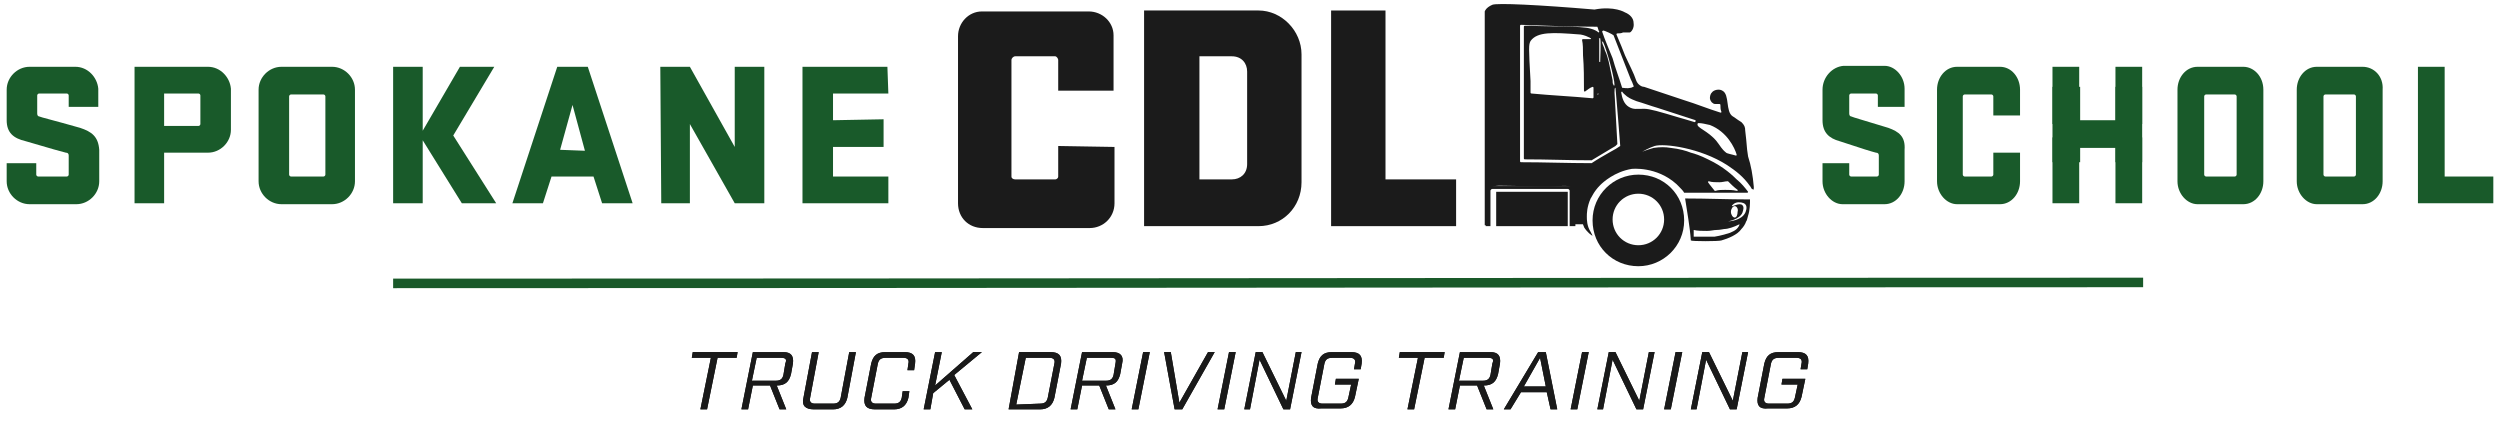 <?xml version="1.0" encoding="UTF-8"?> <svg xmlns="http://www.w3.org/2000/svg" xmlns:xlink="http://www.w3.org/1999/xlink" version="1.1" id="Слой_1" x="0px" y="0px" viewBox="0 0 262 46.8" style="enable-background:new 0 0 262 46.8;" xml:space="preserve"> <style type="text/css"> .st0{fill:#1B1B1B;} .st1{fill-rule:evenodd;clip-rule:evenodd;fill:#1B1B1B;} .st2{fill:#195A2A;} .st3{fill:#1B1D1C;} .st4{fill:#1A1A1A;} .st5{fill:none;stroke:#195929;stroke-miterlimit:10;} </style> <g> <g> <g> <g> <g> <path class="st0" d="M110.9,15.3l0,3.2c0,0.2-0.2,0.3-0.3,0.3l-4.2,0c-0.2,0-0.4-0.1-0.4-0.3l0-12.2c0-0.2,0.2-0.4,0.4-0.4 l4.2,0c0.1,0,0.3,0.2,0.3,0.4l0,3.2l5.8,0l0-5.8c0-1.4-1.2-2.5-2.6-2.5l-11.2,0c-1.4,0-2.5,1.2-2.5,2.6l0,17.5 c0,1.5,1.1,2.6,2.6,2.6l11.2,0c1.4,0,2.6-1.1,2.6-2.6l0-5.9L110.9,15.3z"></path> <path class="st0" d="M119.9,1.1l0,22.6l12,0c2.5,0,4.5-2,4.5-4.6l0-13.4c0-2.5-2.1-4.6-4.5-4.6L119.9,1.1z M130.7,17.2 c0,1-0.7,1.6-1.6,1.6l-3.4,0l0-12.9l3.4,0c1,0,1.6,0.7,1.6,1.6L130.7,17.2z"></path> <path class="st0" d="M139.5,23.7l13.1,0l0-4.9l-7.4,0l0-17.7l-5.7,0L139.5,23.7L139.5,23.7z"></path> </g> </g> <g> <path class="st1" d="M177.7,12.6L177.7,12.6L177.7,12.6z"></path> <path class="st1" d="M183.8,19.6c-0.1-1.2-0.3-2.3-0.6-3.2c0,0,0,0,0,0l-0.1-0.7l-0.1-1.1l0,0l-0.1-0.9l0,0 c0-0.4-0.1-0.6-0.4-0.9c-0.5-0.3-0.7-0.5-0.9-0.6c-0.8-0.5-0.3-2.3-1.1-2.7c-0.3-0.2-0.9-0.1-1.1,0.2c-0.2,0.2-0.2,0.5-0.2,0.6 c0,0.1,0.1,0.4,0.3,0.5c0.1,0.1,0.2,0.1,0.3,0.1c0.1,0,0.3,0,0.4,0c0,0,0.1,0,0.1,0.1c0,0.2,0,0.5,0.1,0.7c0,0.1,0,0.1-0.1,0.1 c-1.3-0.4-2.5-0.9-3.8-1.3l-4.2-1.4c0,0,0,0,0,0c-0.2,0-0.4-0.1-0.6-0.3c-0.1-0.1-0.2-0.3-0.2-0.3c-0.3-0.9-0.8-1.8-1.2-2.7 c-0.2-0.5-0.5-1.3-0.9-2.2c0,0,0-0.1,0.1-0.1c0.2,0,0.4,0,0.6-0.1c0.3,0,0.5,0,0.7,0c0.1,0,0.5-0.4,0.4-1c0-0.5-0.4-0.9-0.9-1.1 c0,0-1.1-0.7-3.2-0.3c0,0,0,0,0,0c0,0,0,0,0,0c0,0,0,0,0,0c-5.9-0.5-10.2-0.7-10.7-0.5c-0.7,0.3-0.8,0.7-0.8,0.7s0,0,0,0 c0,15.5,0,22.4,0,22.4l0,0l0,0l0,0c0.2,0,0.4,0,0.5,0c0-0.5,0-1.1,0-2c0-1.3-0.1-1.5,0.1-1.8c0.3-0.5,1-0.3,3.3-0.3 c1.2,0,2.5,0.1,3.7,0c0.7,0,1.3-0.1,1.5,0.2c0.2,0.3-0.2,0.7-0.1,1.7c0,0.5,0.2,0.7,0.1,1.2c0,0.4-0.1,0.7-0.1,0.9 c0.4,0,0.8,0,1.3,0c0,0.1,0.1,0.2,0.1,0.3c0.3,0.5,0.8,0.9,0.9,0.9c0,0-0.1-0.2-0.2-0.4c-0.4-0.6-0.4-1.3-0.4-1.6 c0-0.3,0-1,0.4-1.9c0.1-0.1,0.3-0.7,1-1.4c0.3-0.3,1.5-1.4,3.3-1.7c0,0,2.6-0.3,4.7,1.6c0.1,0.1,0.1,0.1,0.2,0.2 c0.3,0.3,0.5,0.5,0.6,0.7c0,0,0,0,0.1,0c2.2,0,4.4,0,6.5,0c0.1,0,0.1-0.1,0.1-0.1c-0.3-0.4-0.7-0.9-1.2-1.3 c-0.3-0.3-1.3-1.3-3-2.1c-0.8-0.4-1.4-0.6-1.8-0.7c-0.5-0.2-1.2-0.4-2.1-0.5c-0.6-0.1-1.1-0.1-1.8,0c-0.7,0.2-1.2,0.4-1.2,0.4 c0.2-0.1,0.7-0.4,1.3-0.6c1-0.3,4.8,0.2,7.6,2c0.9,0.6,1.7,1.2,2.4,2.2c0.1,0.1,0.1,0.2,0.2,0.3c0,0.1,0.1,0,0.1,0 C183.8,20,183.8,19.8,183.8,19.6z M179,19.1c0-0.1,0-0.1,0.1-0.1c0.3,0.1,0.7,0.1,1.1,0.1c0.3,0,0.6-0.1,0.8-0.1c0,0,0,0,0.1,0 c0.3,0.3,0.6,0.6,1,0.9c0.1,0,0,0.1-0.1,0.1c-0.4-0.1-0.8-0.1-1.2-0.1c-0.4,0-0.7,0-1,0.1c0,0-0.1,0-0.1,0 C179.4,19.6,179.2,19.4,179,19.1z M167.7,4C167.7,4,167.8,4,167.7,4c0.1,0.4,0,2.3,0,2.5c-0.1,0-0.1,0-0.1-0.1 c0-0.1,0-1.7,0-1.9c0-0.4,0-0.4,0-0.4C167.5,4.1,167.6,4,167.7,4C167.7,4,167.7,4,167.7,4z M167.5,9.9c0,0-0.1,0-0.1,0 c0,0,0-0.1,0.1-0.1c0,0,0.1,0,0.1,0C167.5,9.8,167.5,9.8,167.5,9.9z M169.8,15.3c-0.3,0.2-0.6,0.4-1,0.6c-0.7,0.4-1.4,0.8-2,1.2 c-2.5,0-5-0.1-7.4-0.1c0,0-0.1,0-0.1-0.1c0-4.7,0-9.5,0-14.2c0,0,0-0.1,0.1-0.1c2.6,0.1,5.2,0.2,7.9,0.2c0,0,0.1,0,0.1,0 c0.1,0.2,0.1,0.4,0.2,0.5c0,0.1-0.1,0.1-0.1,0.1c0,0-0.1-0.1-0.1-0.1c0,0-0.3-0.2-0.7-0.3c-1-0.3-4.6-0.2-6.2-0.3 c-0.3,0-0.6,0-0.7,0c0,0-0.1,0-0.1,0.1l0,13.8c0,0,0,0.1,0.1,0.1c2.3,0,4.7,0.1,7,0.1c0.8-0.5,1.7-1,2.5-1.5 c0.1-0.1,0.1-0.1,0.2-0.2c-0.1-1.8-0.2-3.6-0.3-5.4c0-0.3,0-0.5,0.1-0.5C169.3,9.3,169.5,11.3,169.8,15.3z M165.9,5.8 C166,7,166,8.3,166,9.5c0,0.1,0.1,0.1,0.1,0.1c0.3-0.2,0.5-0.4,0.8-0.5c0,0,0.1,0,0.1,0.1c0,0.3,0,0.6,0,1c0,0,0,0.1-0.1,0.1 c-2.1-0.2-4.3-0.3-6.4-0.5c0,0-0.1,0-0.1-0.1c0-0.3,0-0.7,0-1.2c-0.2-3.6-0.2-3.8,0-4.2c0.7-1,2.4-0.9,5-0.7 c0.3,0,0.7,0.1,1.1,0.3c0.1,0,0.1,0.1,0.2,0.1c0.1,0,0,0.1,0,0.1c-0.3,0-0.6,0-0.8,0c0,0-0.1,0-0.1,0.1 C165.9,4.6,165.9,5.2,165.9,5.8z M168,4.4c0.4,0.8,1.2,3.8,1.2,4.5c0,0.1-0.1,0.1-0.1,0c-0.1-0.1-0.1-0.3-0.1-0.5l-0.4-1.9 c-0.1-0.4-0.2-0.8-0.4-1.2c-0.1-0.4-0.3-0.7-0.3-0.9C167.8,4.4,167.9,4.3,168,4.4z M167.9,3.3C167.9,3.2,167.9,3.2,167.9,3.3 l0.1-0.1c0.2,0,1,0.4,1.1,0.5c0,0,0,0,0,0c0.6,1.5,1.2,3.1,1.8,4.6c0.1,0.2,0.2,0.4,0.3,0.7c0,0,0,0.1,0,0.1 c-0.1,0-0.2,0.1-0.3,0.1c-0.4,0.1-0.7,0-0.9,0c0,0,0,0,0,0c-0.3-1-0.7-2-1-3.1C168.6,5.1,168.2,4.2,167.9,3.3z M177.7,12.6 C177.7,12.6,177.7,12.7,177.7,12.6c0,0.1,0,0.2-0.1,0.2c-0.7-0.2-1.3-0.4-1.7-0.5c-2-0.6-3-0.9-3.6-0.9c-0.8,0-1.1,0.1-1.6-0.2 c-0.5-0.3-0.7-0.9-0.8-1.5c0-0.1,0.1-0.1,0.1-0.1c0.1,0.2,0.3,0.3,0.5,0.5c0.4,0.3,0.8,0.4,1,0.5c0.7,0.2,1.5,0.5,2.2,0.7 L177.7,12.6C177.7,12.6,177.7,12.6,177.7,12.6z M180.9,16c-0.5-0.4-0.6-0.7-1-1.2c-0.9-1.1-2.1-1.4-2-1.8c0-0.1,0.1-0.1,0.1-0.1 c0.4,0,0.7,0.1,1.2,0.2c1.8,0.7,2.6,2.4,2.8,3.1c0,0.1,0,0.1-0.1,0.1C181.6,16.2,181,16.1,180.9,16z"></path> <path class="st1" d="M156.2,23.7l0-3.7c0-0.1,0.1-0.2,0.2-0.2l7.9,0c0.1,0,0.2,0.1,0.2,0.2l0,3.7l0.6,0l0-4 c0-0.1-0.1-0.2-0.2-0.2l-9,0c-0.1,0-0.2,0.1-0.2,0.2l0,4L156.2,23.7z"></path> <path class="st1" d="M177.5,24.8c0.9,0,1.7,0,2.2,0c0,0,0.7-0.1,1.6-0.4c0.2-0.1,0.5-0.2,0.7-0.4c0.2-0.2,0.3-0.4,0.3-0.5 c-0.6,0.3-1.2,0.5-1.6,0.5c-0.1,0-0.4,0.1-0.8,0.1c-0.3,0-0.6,0.1-1,0.1c-0.5,0-1,0-1.4-0.1C177.5,24.4,177.5,24.6,177.5,24.8z M181.8,21.6c-0.2,0-0.4,0.3-0.4,0.6c0,0.3,0.2,0.6,0.4,0.6c0.2,0,0.3-0.3,0.3-0.6C182.2,21.9,182,21.6,181.8,21.6z M182.6,21.5 c0.2,0.2,0.1,0.5,0,0.8c-0.3,0.7-1.5,0.9-1.5,0.9c0.2,0,1.4-0.1,1.8-0.9c0,0,0.3-0.6,0-0.9c-0.2-0.2-0.6-0.2-0.7-0.2 c-0.4,0-0.7,0.3-0.7,0.4C181.5,21.7,182.3,21.2,182.6,21.5z M176.6,20.8c2.3,0,4.5,0.1,6.8,0.1c0,0.4,0,1.1-0.2,1.7 c-0.1,0.3-0.1,0.5-0.2,0.6c-0.1,0.3-0.3,0.6-0.5,0.8c-0.4,0.6-1.4,1-2.1,1.2c-0.3,0.1-3.1,0.1-3.2,0l0,0 C177.1,23.7,176.8,22.2,176.6,20.8z"></path> <path class="st1" d="M171.7,18.3c-2.6,0-4.8,2.1-4.8,4.8s2.1,4.8,4.8,4.8c2.6,0,4.8-2.1,4.8-4.8 C176.5,20.4,174.4,18.3,171.7,18.3z M171.7,25.7c-1.5,0-2.7-1.2-2.7-2.7c0-1.5,1.2-2.7,2.7-2.7s2.7,1.2,2.7,2.7 C174.4,24.5,173.2,25.7,171.7,25.7z"></path> <path class="st1" d="M164.3,23.7l-7.5,0c0,0,0,0,0,0l0-3.6c0,0,0,0,0,0l7.5,0c0,0,0,0,0,0L164.3,23.7 C164.3,23.7,164.3,23.7,164.3,23.7z"></path> </g> </g> </g> <g> <polygon class="st2" points="77,15.4 72.3,7 69.2,7 69.3,21.3 72.3,21.3 72.3,13 77,21.3 80.1,21.3 80.1,7 77,7 "></polygon> <path class="st2" d="M58.4,7l-4.7,14.3l3.2,0l0.9-2.8l4.4,0l0.9,2.8l3.2,0L61.6,7L58.4,7z M58.7,15.7L60,11l1.3,4.8L58.7,15.7z"></path> <polygon class="st2" points="87.3,15.4 92.6,15.4 92.6,12.5 87.3,12.6 87.3,9.8 93.1,9.8 93,7 84.1,7 84.1,21.3 93.1,21.3 93.1,18.5 87.3,18.5 "></polygon> <polygon class="st2" points="51.8,7 48.2,7 44.3,13.7 44.3,7 41.2,7 41.2,21.3 44.3,21.3 44.3,14.7 48.4,21.3 52,21.3 47.5,14.2 "></polygon> <path class="st2" d="M8.4,13.4c-2.8-0.8-4.1-1.1-4.3-1.2c-0.1,0-0.2-0.1-0.2-0.3l0-1.9c0-0.1,0.1-0.2,0.2-0.2l2.9,0 c0.1,0,0.2,0.1,0.2,0.2l0,1.2l3.1,0l0-1.9C10.2,8.1,9.2,7,7.9,7L3.1,7C1.8,7,0.7,8.1,0.7,9.4l0,3.2c0,1.3,0.7,1.9,2,2.2 c2.7,0.8,3.8,1.1,4.2,1.2c0.2,0,0.3,0.1,0.3,0.3l0,2c0,0.1-0.1,0.2-0.2,0.2l-3,0c-0.1,0-0.2-0.1-0.2-0.2l0-1.2l-3.1,0l0,1.9 c0,1.3,1.1,2.4,2.4,2.4l4.9,0c1.3,0,2.4-1.1,2.4-2.4l0-3.3C10.3,14.3,9.6,13.8,8.4,13.4z"></path> <path class="st2" d="M21.8,7l-7.7,0l0,14.3l3.1,0l0-5.3l4.6,0c1.3,0,2.4-1.1,2.4-2.4l0-4.3C24.1,8.1,23.1,7,21.8,7z M21,13 c0,0.1-0.1,0.2-0.2,0.2l-3.6,0l0-3.4l3.6,0c0.1,0,0.2,0.1,0.2,0.2L21,13z"></path> <path class="st2" d="M34.8,7l-5.3,0c-1.3,0-2.4,1.1-2.4,2.4l0,9.6c0,1.3,1.1,2.4,2.4,2.4l5.3,0c1.3,0,2.4-1.1,2.4-2.4l0-9.6 C37.2,8.1,36.1,7,34.8,7z M34.1,18.3c0,0.1-0.1,0.2-0.2,0.2l-3.4,0c-0.1,0-0.2-0.1-0.2-0.2l0-8.2c0-0.1,0.1-0.2,0.2-0.2l3.4,0 c0.1,0,0.2,0.1,0.2,0.2L34.1,18.3z"></path> </g> <g> <g> <path class="st2" d="M197.9,13.4c-2.6-0.8-3.7-1.1-3.9-1.2c-0.1,0-0.2-0.1-0.2-0.3l0-1.9c0-0.1,0.1-0.2,0.2-0.2l2.6,0 c0.1,0,0.2,0.1,0.2,0.2l0,1.2l2.8,0l0-1.9c0-1.3-1-2.4-2.1-2.4l-4.3,0C192,7,191,8.1,191,9.4l0,3.2c0,1.3,0.7,1.9,1.8,2.2 c2.4,0.8,3.4,1.1,3.8,1.2c0.2,0,0.3,0.1,0.3,0.3l0,2c0,0.1-0.1,0.2-0.2,0.2l-2.7,0c-0.1,0-0.2-0.1-0.2-0.2l0-1.2l-2.8,0l0,1.9 c0,1.3,1,2.4,2.1,2.4l4.4,0c1.2,0,2.1-1.1,2.1-2.4l0-3.3C199.7,14.3,199,13.8,197.9,13.4z"></path> <path class="st2" d="M209.6,7l-4.5,0c-1.2,0-2.1,1.1-2.1,2.4l0,9.6c0,1.3,1,2.4,2.1,2.4l4.5,0c1.2,0,2.1-1.1,2.1-2.4l0-3l-2.8,0 l0,2.3c0,0.1-0.1,0.2-0.2,0.2l-2.8,0c-0.1,0-0.2-0.1-0.2-0.2l0-8.2c0-0.1,0.1-0.2,0.2-0.2l2.8,0c0.1,0,0.2,0.1,0.2,0.2l0,2l2.8,0 l0-2.7C211.7,8.1,210.8,7,209.6,7z"></path> <path class="st2" d="M247.6,7l-4.8,0c-1.2,0-2.1,1.1-2.1,2.4l0,9.6c0,1.3,1,2.4,2.1,2.4l4.8,0c1.2,0,2.1-1.1,2.1-2.4l0-9.6 C249.8,8,248.8,7,247.6,7z M246.9,18.3c0,0.1-0.1,0.2-0.2,0.2l-3,0c-0.1,0-0.2-0.1-0.2-0.2l0-8.2c0-0.1,0.1-0.2,0.2-0.2l3,0 c0.1,0,0.2,0.1,0.2,0.2L246.9,18.3L246.9,18.3z"></path> <path class="st2" d="M235.1,7l-4.8,0c-1.2,0-2.1,1.1-2.1,2.4l0,9.6c0,1.3,1,2.4,2.1,2.4l4.8,0c1.2,0,2.1-1.1,2.1-2.4l0-9.6 C237.2,8,236.2,7,235.1,7z M234.4,18.3c0,0.1-0.1,0.2-0.2,0.2l-3,0c-0.1,0-0.2-0.1-0.2-0.2l0-8.2c0-0.1,0.1-0.2,0.2-0.2l3,0 c0.1,0,0.2,0.1,0.2,0.2L234.4,18.3z"></path> <polygon class="st2" points="256.2,18.5 256.2,7 253.4,7 253.4,21.3 261.3,21.3 261.3,18.5 "></polygon> <rect x="221.7" y="7" class="st2" width="2.8" height="6"></rect> <rect x="215.1" y="7" class="st2" width="2.8" height="6"></rect> <rect x="221.7" y="14.4" class="st2" width="2.8" height="6.9"></rect> <rect x="215.1" y="14.4" class="st2" width="2.8" height="6.9"></rect> <polygon class="st2" points="221.7,9.1 221.7,12.6 218,12.6 218,9.1 215.1,9.1 215.1,17 218,17 218,15.5 221.7,15.5 221.7,17 224.5,17 224.5,9.1 "></polygon> </g> </g> </g> <g> <g> <g id="XMLID_00000068644544661070915150000015373202287930352535_"> <g> <path class="st3" d="M74.5,37.5h-2l0.1-0.6l4.7,0l-0.1,0.6h-2l-1.1,5.4h-0.7L74.5,37.5z"></path> <path class="st3" d="M83.1,38.1l-0.2,1.1c-0.2,0.8-0.6,1.2-1.5,1.2l1,2.5h-0.7l-1-2.5l-1.8,0l-0.5,2.5h-0.7l1.2-6l3.2,0 C82.9,36.9,83.2,37.3,83.1,38.1z M81.8,37.5l-2.5,0l-0.5,2.4l2.5,0c0.5,0,0.7-0.2,0.8-0.6l0.2-1.2 C82.5,37.6,82.3,37.5,81.8,37.5z"></path> <path class="st3" d="M84.2,41.7l0.9-4.8h0.7l-0.9,4.8c-0.1,0.4,0.1,0.6,0.5,0.6l1.9,0c0.5,0,0.7-0.2,0.8-0.6l0.9-4.8h0.7 l-0.9,4.8c-0.2,0.8-0.7,1.2-1.5,1.2h-2C84.4,42.9,84,42.5,84.2,41.7z"></path> <path class="st3" d="M90.6,41.7l0.7-3.6c0.2-0.8,0.6-1.2,1.5-1.2l2,0c0.9,0,1.2,0.4,1.1,1.2l-0.1,0.7h-0.7l0.1-0.7 c0.1-0.4-0.1-0.6-0.5-0.6h-1.9c-0.5,0-0.7,0.2-0.8,0.6l-0.7,3.6c-0.1,0.4,0.1,0.6,0.5,0.6l1.9,0c0.5,0,0.7-0.2,0.8-0.6l0.1-0.7 l0.7,0l-0.1,0.7c-0.2,0.8-0.7,1.2-1.5,1.2l-2,0C90.8,42.9,90.5,42.5,90.6,41.7z"></path> <path class="st3" d="M100,39.3l1.9,3.6h-0.8l-1.6-3.1l-1.7,1.4l-0.3,1.7l-0.7,0l1.2-6h0.7L98,40.4l4-3.5l0.9,0L100,39.3z"></path> <path class="st3" d="M106.8,36.9l3.3,0c0.9,0,1.2,0.4,1.1,1.2l-0.7,3.6c-0.2,0.8-0.7,1.2-1.5,1.2l-3.3,0L106.8,36.9z M109,42.3 c0.5,0,0.7-0.2,0.8-0.6l0.7-3.6c0.1-0.4-0.1-0.6-0.5-0.6l-2.5,0l-1,4.9L109,42.3z"></path> <path class="st3" d="M117.6,38.1l-0.2,1.1c-0.2,0.8-0.6,1.2-1.5,1.2l1,2.5h-0.7l-1-2.5l-1.8,0l-0.5,2.5l-0.7,0l1.2-6l3.2,0 C117.4,36.9,117.8,37.3,117.6,38.1z M116.4,37.5l-2.5,0l-0.5,2.4l2.5,0c0.5,0,0.7-0.2,0.8-0.6l0.2-1.2 C117,37.6,116.9,37.5,116.4,37.5z"></path> <path class="st3" d="M119.8,36.9h0.7l-1.2,6h-0.7L119.8,36.9z"></path> <path class="st3" d="M122,36.9l0.7,0l0.9,5.3l3-5.3l0.7,0l-3.4,6h-0.8L122,36.9z"></path> <path class="st3" d="M128.8,36.9h0.7l-1.2,6h-0.7L128.8,36.9z"></path> <path class="st3" d="M131.6,36.9l0.7,0l2.5,5.1l1-5.1h0.6l-1.2,6l-0.7,0l-2.5-5.2l-1,5.2h-0.6L131.6,36.9z"></path> <path class="st3" d="M137.4,41.7l0.7-3.6c0.2-0.8,0.6-1.2,1.5-1.2h2c0.9,0,1.2,0.4,1.1,1.2l-0.1,0.6l-0.7,0l0.1-0.6 c0.1-0.4-0.1-0.6-0.5-0.6l-1.9,0c-0.5,0-0.7,0.2-0.8,0.6l-0.7,3.6c-0.1,0.4,0.1,0.6,0.5,0.6l1.9,0c0.5,0,0.7-0.2,0.8-0.6 l0.3-1.4h-1.7l0.1-0.6l2.4,0l-0.4,1.9c-0.2,0.8-0.7,1.2-1.5,1.2l-2,0C137.6,42.9,137.3,42.5,137.4,41.7z"></path> <path class="st3" d="M148.6,37.5l-2,0l0.1-0.6l4.7,0l-0.1,0.6l-2,0l-1.1,5.4h-0.7L148.6,37.5z"></path> <path class="st3" d="M157.2,38.1l-0.2,1.1c-0.2,0.8-0.6,1.2-1.5,1.2l1,2.5h-0.7l-1-2.5l-1.8,0l-0.5,2.5l-0.7,0l1.2-6l3.2,0 C157,36.9,157.3,37.3,157.2,38.1z M155.9,37.5l-2.5,0l-0.5,2.4l2.5,0c0.5,0,0.7-0.2,0.8-0.6l0.2-1.2 C156.6,37.6,156.4,37.5,155.9,37.5z"></path> <path class="st3" d="M162.1,41.1l-2.7,0l-1.1,1.8h-0.7l3.6-6h0.8l1.2,6h-0.7L162.1,41.1z M162,40.5l-0.6-3l-1.7,3H162z"></path> <path class="st3" d="M165.8,36.9h0.7l-1.2,6h-0.7L165.8,36.9z"></path> <path class="st3" d="M168.6,36.9h0.7l2.5,5.1l1-5.1h0.6l-1.2,6l-0.7,0l-2.5-5.2l-1,5.2h-0.6L168.6,36.9z"></path> <path class="st3" d="M175.6,36.9h0.7l-1.2,6l-0.7,0L175.6,36.9z"></path> <path class="st3" d="M178.4,36.9h0.7l2.5,5.1l1-5.1h0.6l-1.2,6l-0.7,0l-2.5-5.2l-1,5.2h-0.6L178.4,36.9z"></path> <path class="st3" d="M184.2,41.7l0.7-3.6c0.2-0.8,0.6-1.2,1.5-1.2l2,0c0.9,0,1.2,0.4,1.1,1.2l-0.1,0.6l-0.7,0l0.1-0.6 c0.1-0.4-0.1-0.6-0.5-0.6l-1.9,0c-0.5,0-0.7,0.2-0.8,0.6l-0.7,3.6c-0.1,0.4,0.1,0.6,0.5,0.6l1.9,0c0.5,0,0.7-0.2,0.8-0.6 l0.3-1.4l-1.7,0l0.1-0.6l2.4,0l-0.4,1.9c-0.2,0.8-0.7,1.2-1.5,1.2l-2,0C184.4,42.9,184.1,42.5,184.2,41.7z"></path> </g> <g> <g> <path class="st4" d="M74.5,37.5h-2l0.1-0.6l4.7,0l-0.1,0.6h-2l-1.1,5.4h-0.7L74.5,37.5z"></path> <path class="st4" d="M83.1,38.1l-0.2,1.1c-0.2,0.8-0.6,1.2-1.5,1.2l1,2.5h-0.7l-1-2.5l-1.8,0l-0.5,2.5h-0.7l1.2-6l3.2,0 C82.9,36.9,83.2,37.3,83.1,38.1z M81.8,37.5l-2.5,0l-0.5,2.4l2.5,0c0.5,0,0.7-0.2,0.8-0.6l0.2-1.2 C82.5,37.6,82.3,37.5,81.8,37.5z"></path> <path class="st4" d="M84.2,41.7l0.9-4.8h0.7l-0.9,4.8c-0.1,0.4,0.1,0.6,0.5,0.6l1.9,0c0.5,0,0.7-0.2,0.8-0.6l0.9-4.8h0.7 l-0.9,4.8c-0.2,0.8-0.7,1.2-1.5,1.2h-2C84.4,42.9,84,42.5,84.2,41.7z"></path> <path class="st4" d="M90.6,41.7l0.7-3.6c0.2-0.8,0.6-1.2,1.5-1.2l2,0c0.9,0,1.2,0.4,1.1,1.2l-0.1,0.7h-0.7l0.1-0.7 c0.1-0.4-0.1-0.6-0.5-0.6h-1.9c-0.5,0-0.7,0.2-0.8,0.6l-0.7,3.6c-0.1,0.4,0.1,0.6,0.5,0.6l1.9,0c0.5,0,0.7-0.2,0.8-0.6l0.1-0.7 l0.7,0l-0.1,0.7c-0.2,0.8-0.7,1.2-1.5,1.2l-2,0C90.8,42.9,90.5,42.5,90.6,41.7z"></path> <path class="st4" d="M100,39.3l1.9,3.6h-0.8l-1.6-3.1l-1.7,1.4l-0.3,1.7l-0.7,0l1.2-6h0.7L98,40.4l4-3.5l0.9,0L100,39.3z"></path> <path class="st4" d="M106.8,36.9l3.3,0c0.9,0,1.2,0.4,1.1,1.2l-0.7,3.6c-0.2,0.8-0.7,1.2-1.5,1.2l-3.3,0L106.8,36.9z M109,42.3 c0.5,0,0.7-0.2,0.8-0.6l0.7-3.6c0.1-0.4-0.1-0.6-0.5-0.6l-2.5,0l-1,4.9L109,42.3z"></path> <path class="st4" d="M117.6,38.1l-0.2,1.1c-0.2,0.8-0.6,1.2-1.5,1.2l1,2.5h-0.7l-1-2.5l-1.8,0l-0.5,2.5l-0.7,0l1.2-6l3.2,0 C117.4,36.9,117.8,37.3,117.6,38.1z M116.4,37.5l-2.5,0l-0.5,2.4l2.5,0c0.5,0,0.7-0.2,0.8-0.6l0.2-1.2 C117,37.6,116.9,37.5,116.4,37.5z"></path> <path class="st4" d="M119.8,36.9h0.7l-1.2,6h-0.7L119.8,36.9z"></path> <path class="st4" d="M122,36.9l0.7,0l0.9,5.3l3-5.3l0.7,0l-3.4,6h-0.8L122,36.9z"></path> <path class="st4" d="M128.8,36.9h0.7l-1.2,6h-0.7L128.8,36.9z"></path> <path class="st4" d="M131.6,36.9l0.7,0l2.5,5.1l1-5.1h0.6l-1.2,6l-0.7,0l-2.5-5.2l-1,5.2h-0.6L131.6,36.9z"></path> <path class="st4" d="M137.4,41.7l0.7-3.6c0.2-0.8,0.6-1.2,1.5-1.2h2c0.9,0,1.2,0.4,1.1,1.2l-0.1,0.6l-0.7,0l0.1-0.6 c0.1-0.4-0.1-0.6-0.5-0.6l-1.9,0c-0.5,0-0.7,0.2-0.8,0.6l-0.7,3.6c-0.1,0.4,0.1,0.6,0.5,0.6l1.9,0c0.5,0,0.7-0.2,0.8-0.6 l0.3-1.4h-1.7l0.1-0.6l2.4,0l-0.4,1.9c-0.2,0.8-0.7,1.2-1.5,1.2l-2,0C137.6,42.9,137.3,42.5,137.4,41.7z"></path> <path class="st4" d="M148.6,37.5l-2,0l0.1-0.6l4.7,0l-0.1,0.6l-2,0l-1.1,5.4h-0.7L148.6,37.5z"></path> <path class="st4" d="M157.2,38.1l-0.2,1.1c-0.2,0.8-0.6,1.2-1.5,1.2l1,2.5h-0.7l-1-2.5l-1.8,0l-0.5,2.5l-0.7,0l1.2-6l3.2,0 C157,36.9,157.3,37.3,157.2,38.1z M155.9,37.5l-2.5,0l-0.5,2.4l2.5,0c0.5,0,0.7-0.2,0.8-0.6l0.2-1.2 C156.6,37.6,156.4,37.5,155.9,37.5z"></path> <path class="st4" d="M162.1,41.1l-2.7,0l-1.1,1.8h-0.7l3.6-6h0.8l1.2,6h-0.7L162.1,41.1z M162,40.5l-0.6-3l-1.7,3H162z"></path> <path class="st4" d="M165.8,36.9h0.7l-1.2,6h-0.7L165.8,36.9z"></path> <path class="st4" d="M168.6,36.9h0.7l2.5,5.1l1-5.1h0.6l-1.2,6l-0.7,0l-2.5-5.2l-1,5.2h-0.6L168.6,36.9z"></path> <path class="st4" d="M175.6,36.9h0.7l-1.2,6l-0.7,0L175.6,36.9z"></path> <path class="st4" d="M178.4,36.9h0.7l2.5,5.1l1-5.1h0.6l-1.2,6l-0.7,0l-2.5-5.2l-1,5.2h-0.6L178.4,36.9z"></path> <path class="st4" d="M184.2,41.7l0.7-3.6c0.2-0.8,0.6-1.2,1.5-1.2l2,0c0.9,0,1.2,0.4,1.1,1.2l-0.1,0.6l-0.7,0l0.1-0.6 c0.1-0.4-0.1-0.6-0.5-0.6l-1.9,0c-0.5,0-0.7,0.2-0.8,0.6l-0.7,3.6c-0.1,0.4,0.1,0.6,0.5,0.6l1.9,0c0.5,0,0.7-0.2,0.8-0.6 l0.3-1.4l-1.7,0l0.1-0.6l2.4,0l-0.4,1.9c-0.2,0.8-0.7,1.2-1.5,1.2l-2,0C184.4,42.9,184.1,42.5,184.2,41.7z"></path> </g> </g> </g> </g> </g> <path class="st5" d="M41.2,29.7c61.1,0,122.3-0.1,183.4-0.1"></path> </svg> 